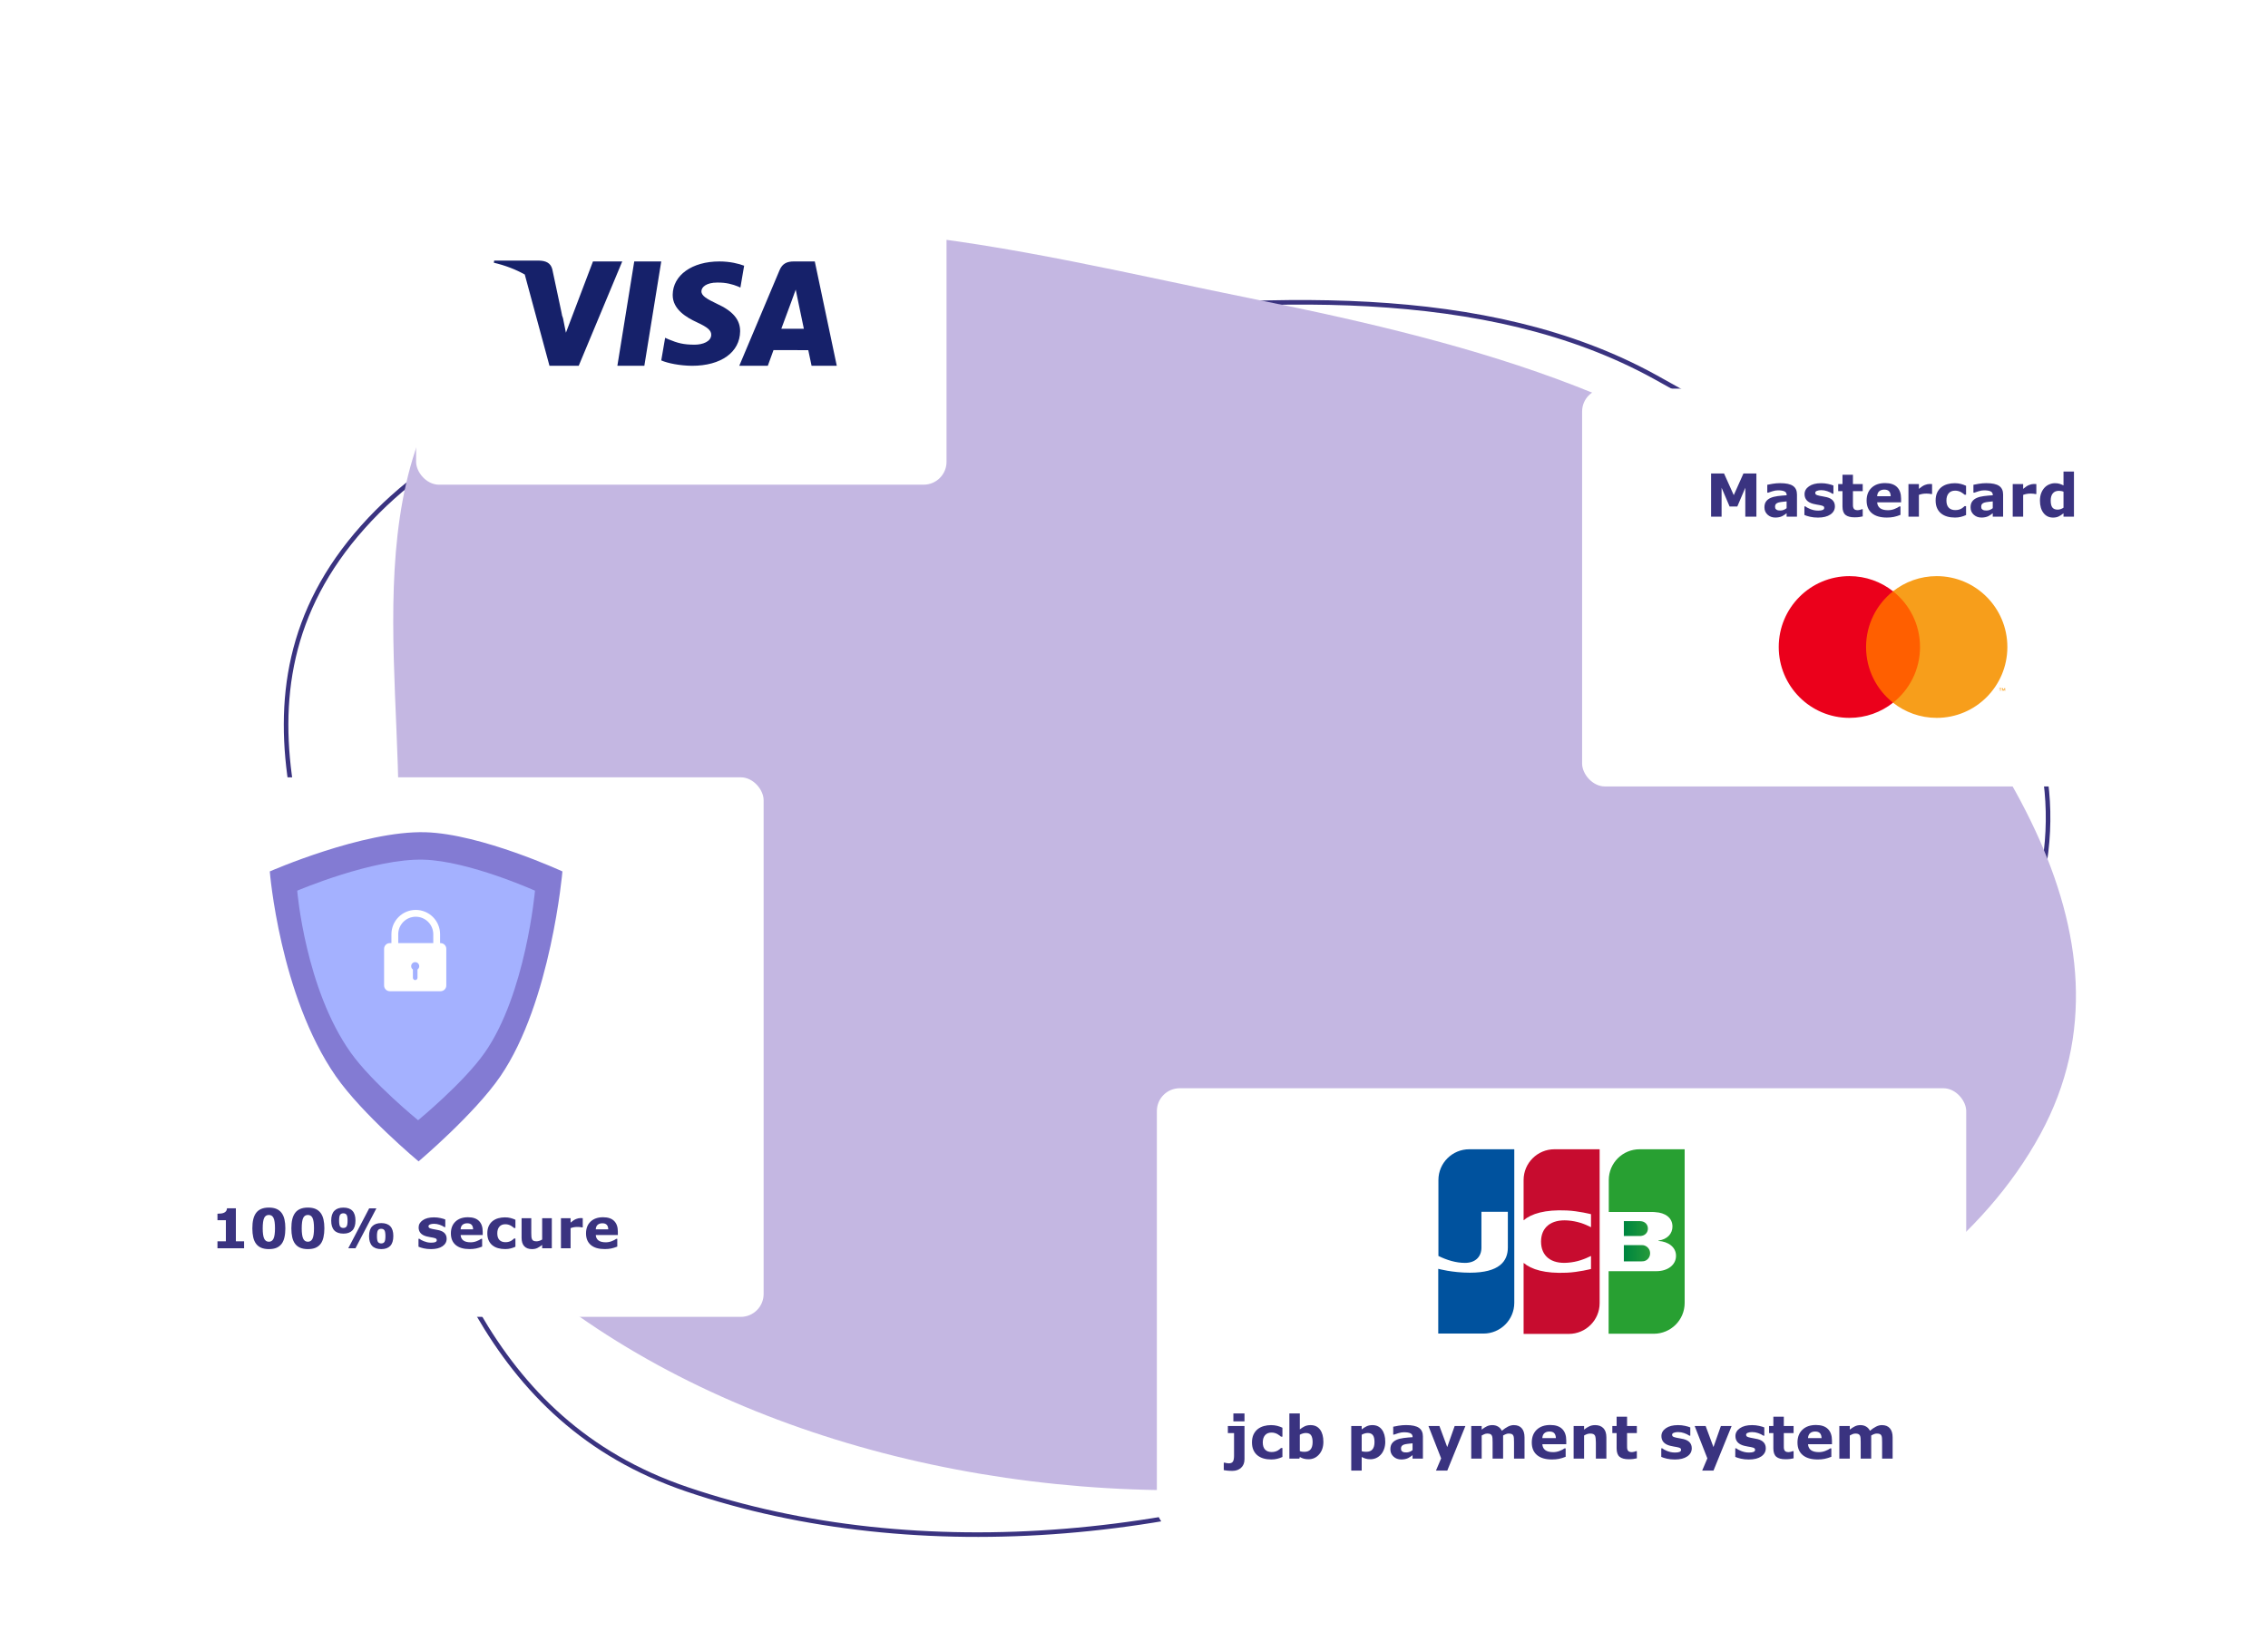 <svg width="496" height="357" viewBox="0 0 496 357" fill="none" xmlns="http://www.w3.org/2000/svg">
<path fill-rule="evenodd" clip-rule="evenodd" d="M82.692 232.07C69.852 193.923 46.432 152.129 79.394 115.234C112.266 78.439 174.352 76.224 227.433 70.057C276.628 64.341 325.173 62.199 361.899 82.41C408.262 107.926 455.877 142.017 446.778 190.771C437.255 241.8 379.176 284.962 318.987 312.352C264.049 337.352 200.694 342.859 150.236 325.715C105.675 310.575 95.331 269.623 82.692 232.07Z" stroke="#3A3380"/>
<path fill-rule="evenodd" clip-rule="evenodd" d="M87.166 174.98C86.728 134.734 77.352 87.754 120.094 62.829C162.72 37.972 222.459 55.021 274.853 65.531C323.411 75.273 370.248 88.212 398.942 118.768C435.166 157.343 469.933 204.46 446.229 248.027C421.419 293.628 352.852 316.764 287.146 324.247C227.172 331.077 165.21 316.768 122.507 284.894C84.794 256.744 87.596 214.599 87.166 174.98Z" fill="#C4B7E2"/>
<g filter="url(#filter0_d_454_9843)">
<rect x="346" y="81" width="135" height="87" rx="5" fill="white"/>
<path fill-rule="evenodd" clip-rule="evenodd" d="M407.24 149.686H420.76V125.314H407.24V149.686Z" fill="#FF5F00"/>
<path fill-rule="evenodd" clip-rule="evenodd" d="M408.098 137.5C408.098 132.556 410.406 128.152 414 125.314C411.372 123.238 408.055 122 404.451 122C395.917 122 389 128.939 389 137.5C389 146.06 395.917 153 404.451 153C408.055 153 411.372 151.762 414 149.686C410.406 146.848 408.098 142.445 408.098 137.5Z" fill="#EB001B"/>
<path fill-rule="evenodd" clip-rule="evenodd" d="M438.517 147.105V146.503H438.361L438.181 146.916L438.001 146.503H437.844V147.105H437.955V146.651L438.123 147.042H438.238L438.407 146.65V147.105H438.517ZM437.526 147.105V146.606H437.727V146.504H437.216V146.606H437.416V147.105H437.526ZM439 137.5C439 146.06 432.083 153 423.549 153C419.945 153 416.629 151.762 414 149.686C417.594 146.848 419.902 142.444 419.902 137.5C419.902 132.555 417.594 128.152 414 125.314C416.629 123.238 419.945 122 423.549 122C432.083 122 439 128.939 439 137.5Z" fill="#F79E1B"/>
<path d="M384.115 109H381.69V102.671L379.938 106.778H378.256L376.504 102.671V109H374.206V99.548H377.037L379.164 104.29L381.284 99.548H384.115V109ZM390.723 107.14V105.655C390.414 105.68 390.079 105.716 389.72 105.763C389.36 105.805 389.087 105.856 388.901 105.915C388.672 105.987 388.497 106.093 388.374 106.232C388.256 106.368 388.196 106.548 388.196 106.772C388.196 106.92 388.209 107.041 388.234 107.134C388.26 107.227 388.323 107.316 388.425 107.4C388.522 107.485 388.639 107.549 388.774 107.591C388.909 107.629 389.121 107.648 389.409 107.648C389.637 107.648 389.868 107.601 390.101 107.508C390.338 107.415 390.545 107.292 390.723 107.14ZM390.723 108.245C390.6 108.338 390.448 108.45 390.266 108.581C390.084 108.712 389.912 108.816 389.751 108.892C389.527 108.994 389.294 109.068 389.053 109.114C388.812 109.165 388.548 109.19 388.26 109.19C387.583 109.19 387.016 108.981 386.559 108.562C386.102 108.143 385.873 107.608 385.873 106.956C385.873 106.436 385.989 106.01 386.222 105.68C386.455 105.35 386.785 105.09 387.212 104.899C387.636 104.709 388.16 104.574 388.787 104.493C389.413 104.413 390.062 104.354 390.735 104.315V104.277C390.735 103.884 390.575 103.613 390.253 103.465C389.931 103.312 389.457 103.236 388.831 103.236C388.454 103.236 388.052 103.304 387.625 103.439C387.198 103.571 386.891 103.672 386.705 103.744H386.495V102.024C386.736 101.96 387.128 101.886 387.669 101.802C388.215 101.713 388.761 101.668 389.307 101.668C390.606 101.668 391.544 101.869 392.119 102.271C392.699 102.669 392.989 103.296 392.989 104.15V109H390.723V108.245ZM401.285 106.74C401.285 107.477 400.955 108.071 400.295 108.524C399.635 108.972 398.731 109.197 397.584 109.197C396.95 109.197 396.374 109.138 395.858 109.019C395.342 108.901 394.927 108.769 394.614 108.625V106.747H394.823C394.938 106.827 395.069 106.916 395.217 107.013C395.369 107.106 395.583 107.208 395.858 107.318C396.095 107.415 396.364 107.5 396.664 107.572C396.965 107.639 397.286 107.673 397.629 107.673C398.077 107.673 398.41 107.625 398.625 107.527C398.841 107.426 398.949 107.278 398.949 107.083C398.949 106.91 398.886 106.785 398.759 106.708C398.632 106.628 398.391 106.552 398.035 106.48C397.866 106.442 397.635 106.402 397.343 106.359C397.056 106.313 396.793 106.258 396.556 106.194C395.909 106.025 395.428 105.763 395.115 105.407C394.802 105.048 394.646 104.601 394.646 104.068C394.646 103.382 394.969 102.813 395.617 102.36C396.268 101.903 397.157 101.675 398.283 101.675C398.816 101.675 399.326 101.73 399.812 101.84C400.303 101.946 400.686 102.06 400.961 102.183V103.985H400.765C400.426 103.753 400.039 103.564 399.603 103.42C399.171 103.272 398.733 103.198 398.289 103.198C397.921 103.198 397.61 103.249 397.356 103.351C397.106 103.452 396.981 103.596 396.981 103.782C396.981 103.951 397.039 104.081 397.153 104.169C397.267 104.258 397.536 104.347 397.959 104.436C398.192 104.483 398.441 104.529 398.708 104.576C398.979 104.618 399.25 104.673 399.521 104.741C400.121 104.897 400.566 105.145 400.854 105.483C401.141 105.818 401.285 106.237 401.285 106.74ZM407.366 108.937C407.121 109 406.861 109.049 406.585 109.083C406.31 109.121 405.974 109.14 405.576 109.14C404.688 109.14 404.025 108.96 403.589 108.6C403.158 108.24 402.942 107.625 402.942 106.753V103.42H402.002V101.872H402.942V99.834H405.227V101.872H407.366V103.42H405.227V105.947C405.227 106.196 405.229 106.414 405.233 106.601C405.238 106.787 405.271 106.954 405.335 107.102C405.394 107.25 405.498 107.369 405.646 107.458C405.798 107.542 406.018 107.584 406.306 107.584C406.425 107.584 406.579 107.559 406.77 107.508C406.964 107.458 407.1 107.411 407.176 107.369H407.366V108.937ZM415.758 105.858H410.527C410.561 106.417 410.773 106.844 411.162 107.14C411.556 107.436 412.133 107.584 412.895 107.584C413.377 107.584 413.845 107.498 414.298 107.324C414.751 107.151 415.108 106.965 415.371 106.766H415.625V108.6C415.108 108.807 414.622 108.958 414.165 109.051C413.708 109.144 413.202 109.19 412.647 109.19C411.217 109.19 410.121 108.869 409.359 108.226C408.598 107.582 408.217 106.666 408.217 105.477C408.217 104.301 408.576 103.37 409.296 102.684C410.02 101.994 411.01 101.649 412.267 101.649C413.426 101.649 414.298 101.944 414.882 102.532C415.466 103.116 415.758 103.958 415.758 105.058V105.858ZM413.485 104.519C413.473 104.04 413.354 103.681 413.13 103.439C412.906 103.198 412.556 103.078 412.083 103.078C411.642 103.078 411.281 103.192 410.997 103.42C410.714 103.649 410.555 104.015 410.521 104.519H413.485ZM422.537 104.049H422.334C422.237 104.015 422.08 103.99 421.864 103.973C421.648 103.956 421.469 103.947 421.325 103.947C420.999 103.947 420.711 103.968 420.461 104.011C420.212 104.053 419.943 104.125 419.655 104.227V109H417.37V101.872H419.655V102.919C420.159 102.487 420.597 102.202 420.969 102.062C421.342 101.918 421.684 101.846 421.998 101.846C422.078 101.846 422.169 101.848 422.271 101.853C422.372 101.857 422.461 101.863 422.537 101.872V104.049ZM427.545 109.19C426.923 109.19 426.354 109.116 425.838 108.968C425.326 108.82 424.879 108.592 424.499 108.283C424.122 107.974 423.83 107.584 423.623 107.115C423.415 106.645 423.312 106.095 423.312 105.464C423.312 104.8 423.422 104.227 423.642 103.744C423.866 103.262 424.177 102.862 424.575 102.544C424.96 102.244 425.404 102.024 425.908 101.884C426.411 101.745 426.934 101.675 427.476 101.675C427.962 101.675 428.411 101.728 428.821 101.833C429.232 101.939 429.615 102.077 429.97 102.246V104.195H429.646C429.558 104.119 429.45 104.03 429.323 103.928C429.2 103.827 429.048 103.727 428.866 103.63C428.692 103.537 428.502 103.461 428.294 103.401C428.087 103.338 427.846 103.306 427.571 103.306C426.961 103.306 426.492 103.501 426.162 103.89C425.836 104.275 425.673 104.8 425.673 105.464C425.673 106.15 425.84 106.67 426.174 107.026C426.513 107.381 426.991 107.559 427.609 107.559C427.897 107.559 428.155 107.527 428.383 107.464C428.616 107.396 428.809 107.318 428.961 107.229C429.105 107.144 429.232 107.056 429.342 106.962C429.452 106.869 429.553 106.778 429.646 106.689H429.97V108.638C429.611 108.807 429.234 108.941 428.84 109.038C428.451 109.14 428.019 109.19 427.545 109.19ZM435.804 107.14V105.655C435.495 105.68 435.16 105.716 434.801 105.763C434.441 105.805 434.168 105.856 433.982 105.915C433.753 105.987 433.578 106.093 433.455 106.232C433.337 106.368 433.277 106.548 433.277 106.772C433.277 106.92 433.29 107.041 433.315 107.134C433.341 107.227 433.404 107.316 433.506 107.4C433.603 107.485 433.72 107.549 433.855 107.591C433.99 107.629 434.202 107.648 434.49 107.648C434.718 107.648 434.949 107.601 435.182 107.508C435.419 107.415 435.626 107.292 435.804 107.14ZM435.804 108.245C435.681 108.338 435.529 108.45 435.347 108.581C435.165 108.712 434.993 108.816 434.833 108.892C434.608 108.994 434.375 109.068 434.134 109.114C433.893 109.165 433.629 109.19 433.341 109.19C432.664 109.19 432.097 108.981 431.64 108.562C431.183 108.143 430.954 107.608 430.954 106.956C430.954 106.436 431.07 106.01 431.303 105.68C431.536 105.35 431.866 105.09 432.293 104.899C432.717 104.709 433.241 104.574 433.868 104.493C434.494 104.413 435.144 104.354 435.816 104.315V104.277C435.816 103.884 435.656 103.613 435.334 103.465C435.012 103.312 434.538 103.236 433.912 103.236C433.535 103.236 433.133 103.304 432.706 103.439C432.279 103.571 431.972 103.672 431.786 103.744H431.576V102.024C431.817 101.96 432.209 101.886 432.75 101.802C433.296 101.713 433.842 101.668 434.388 101.668C435.687 101.668 436.625 101.869 437.2 102.271C437.78 102.669 438.07 103.296 438.07 104.15V109H435.804V108.245ZM445.338 104.049H445.135C445.037 104.015 444.881 103.99 444.665 103.973C444.449 103.956 444.269 103.947 444.125 103.947C443.8 103.947 443.512 103.968 443.262 104.011C443.013 104.053 442.744 104.125 442.456 104.227V109H440.171V101.872H442.456V102.919C442.96 102.487 443.398 102.202 443.77 102.062C444.142 101.918 444.485 101.846 444.798 101.846C444.879 101.846 444.97 101.848 445.071 101.853C445.173 101.857 445.262 101.863 445.338 101.872V104.049ZM453.564 109H451.279V108.257C450.886 108.579 450.518 108.816 450.175 108.968C449.832 109.121 449.436 109.197 448.988 109.197C448.12 109.197 447.426 108.862 446.906 108.194C446.385 107.525 446.125 106.624 446.125 105.49C446.125 104.885 446.212 104.349 446.385 103.884C446.563 103.414 446.804 103.012 447.109 102.678C447.397 102.36 447.746 102.115 448.156 101.941C448.567 101.764 448.977 101.675 449.388 101.675C449.815 101.675 450.164 101.721 450.435 101.814C450.71 101.903 450.992 102.018 451.279 102.157V99.123H453.564V109ZM451.279 107.032V103.535C451.118 103.467 450.949 103.418 450.771 103.389C450.594 103.359 450.431 103.344 450.283 103.344C449.682 103.344 449.231 103.533 448.931 103.909C448.63 104.282 448.48 104.8 448.48 105.464C448.48 106.163 448.601 106.67 448.842 106.988C449.083 107.301 449.47 107.458 450.003 107.458C450.211 107.458 450.431 107.419 450.664 107.343C450.896 107.263 451.102 107.159 451.279 107.032Z" fill="#3A3380"/>
</g>
<g filter="url(#filter1_d_454_9843)">
<rect x="15" y="166" width="152" height="118" rx="5" fill="white"/>
<path d="M109.446 231.362C103.759 239.68 91.538 250 91.538 250C91.538 250 79.211 239.683 73.434 231.362C61.166 213.692 59 186.582 59 186.582C59 186.582 79.468 177.609 93.055 178.013C105.223 178.375 123 186.582 123 186.582C123 186.582 120.535 215.144 109.446 231.362Z" fill="#837BD3"/>
<path d="M105.988 226.245C101.367 232.83 91.437 241 91.437 241C91.437 241 81.422 232.832 76.728 226.245C66.76 212.256 65 190.794 65 190.794C65 190.794 81.63 183.69 92.67 184.011C102.556 184.297 117 190.794 117 190.794C117 190.794 114.997 213.406 105.988 226.245Z" fill="#A4B1FF"/>
<path d="M96.351 202.26H96.244V200.32C96.244 197.387 93.858 195 90.924 195C87.99 195 85.604 197.386 85.604 200.32V202.26H85.252C84.56 202.26 84 202.821 84 203.512V211.528C84 212.22 84.561 212.78 85.252 212.78H96.351C97.043 212.78 97.603 212.22 97.603 211.528V203.512C97.603 202.82 97.043 202.26 96.351 202.26ZM91.304 208.028V209.841C91.304 210.119 91.079 210.344 90.801 210.344C90.523 210.344 90.299 210.119 90.299 209.841V208.028C90.07 207.869 89.92 207.604 89.92 207.305C89.92 206.818 90.315 206.424 90.801 206.424C91.288 206.424 91.682 206.818 91.682 207.305C91.682 207.604 91.533 207.868 91.304 208.028ZM94.754 200.32V202.26H87.094V200.32H87.094C87.094 198.209 88.812 196.49 90.924 196.49C93.036 196.49 94.754 198.209 94.754 200.32H94.754Z" fill="white"/>
<path d="M53.383 269H47.559V267.477H49.398V262.865H47.559V261.441C47.84 261.441 48.109 261.426 48.367 261.395C48.625 261.359 48.84 261.301 49.012 261.219C49.215 261.121 49.367 260.994 49.469 260.838C49.57 260.682 49.629 260.486 49.645 260.252H51.584V267.477H53.383V269ZM62.406 264.635C62.406 265.369 62.34 266.027 62.207 266.609C62.074 267.188 61.867 267.662 61.586 268.033C61.297 268.412 60.926 268.699 60.473 268.895C60.02 269.086 59.461 269.182 58.797 269.182C58.145 269.182 57.588 269.084 57.127 268.889C56.666 268.693 56.293 268.404 56.008 268.021C55.719 267.639 55.51 267.164 55.381 266.598C55.252 266.027 55.188 265.375 55.188 264.641C55.188 263.883 55.254 263.225 55.387 262.666C55.52 262.107 55.73 261.635 56.02 261.248C56.309 260.865 56.684 260.578 57.145 260.387C57.605 260.195 58.156 260.1 58.797 260.1C59.465 260.1 60.025 260.199 60.478 260.398C60.932 260.594 61.303 260.887 61.592 261.277C61.877 261.66 62.084 262.133 62.213 262.695C62.342 263.254 62.406 263.9 62.406 264.635ZM60.139 264.635C60.139 263.58 60.035 262.83 59.828 262.385C59.621 261.936 59.277 261.711 58.797 261.711C58.316 261.711 57.973 261.936 57.766 262.385C57.559 262.83 57.455 263.584 57.455 264.646C57.455 265.682 57.56 266.428 57.772 266.885C57.982 267.342 58.324 267.57 58.797 267.57C59.27 267.57 59.611 267.342 59.822 266.885C60.033 266.428 60.139 265.678 60.139 264.635ZM70.938 264.635C70.938 265.369 70.871 266.027 70.738 266.609C70.606 267.188 70.398 267.662 70.117 268.033C69.828 268.412 69.457 268.699 69.004 268.895C68.551 269.086 67.992 269.182 67.328 269.182C66.676 269.182 66.119 269.084 65.658 268.889C65.197 268.693 64.824 268.404 64.539 268.021C64.25 267.639 64.041 267.164 63.912 266.598C63.783 266.027 63.719 265.375 63.719 264.641C63.719 263.883 63.785 263.225 63.918 262.666C64.051 262.107 64.262 261.635 64.551 261.248C64.84 260.865 65.215 260.578 65.676 260.387C66.137 260.195 66.688 260.1 67.328 260.1C67.996 260.1 68.557 260.199 69.01 260.398C69.463 260.594 69.834 260.887 70.123 261.277C70.408 261.66 70.615 262.133 70.744 262.695C70.873 263.254 70.938 263.9 70.938 264.635ZM68.67 264.635C68.67 263.58 68.566 262.83 68.359 262.385C68.152 261.936 67.809 261.711 67.328 261.711C66.848 261.711 66.504 261.936 66.297 262.385C66.09 262.83 65.986 263.584 65.986 264.646C65.986 265.682 66.092 266.428 66.303 266.885C66.514 267.342 66.856 267.57 67.328 267.57C67.801 267.57 68.143 267.342 68.353 266.885C68.564 266.428 68.67 265.678 68.67 264.635ZM77.74 262.93C77.74 263.902 77.516 264.623 77.066 265.092C76.617 265.561 75.963 265.795 75.103 265.795C74.217 265.795 73.549 265.559 73.1 265.086C72.654 264.609 72.432 263.898 72.432 262.953C72.432 261.988 72.66 261.273 73.117 260.809C73.574 260.34 74.236 260.105 75.103 260.105C75.978 260.105 76.637 260.34 77.078 260.809C77.519 261.273 77.74 261.98 77.74 262.93ZM82.311 260.275L77.74 269H76.164L80.734 260.275H82.311ZM86.019 266.316C86.019 267.289 85.795 268.01 85.346 268.479C84.897 268.947 84.242 269.182 83.383 269.182C82.496 269.182 81.828 268.945 81.379 268.473C80.934 267.996 80.711 267.285 80.711 266.34C80.711 265.375 80.939 264.66 81.397 264.195C81.853 263.727 82.516 263.492 83.383 263.492C84.258 263.492 84.916 263.727 85.357 264.195C85.799 264.66 86.019 265.367 86.019 266.316ZM76.012 262.947C76.012 262.322 75.939 261.9 75.795 261.682C75.65 261.463 75.414 261.354 75.086 261.354C74.758 261.354 74.522 261.463 74.377 261.682C74.232 261.9 74.16 262.324 74.16 262.953C74.16 263.582 74.232 264.006 74.377 264.225C74.522 264.443 74.758 264.553 75.086 264.553C75.414 264.553 75.65 264.443 75.795 264.225C75.939 264.006 76.012 263.58 76.012 262.947ZM84.291 266.334C84.291 265.709 84.219 265.287 84.074 265.068C83.93 264.85 83.693 264.74 83.365 264.74C83.037 264.74 82.801 264.85 82.656 265.068C82.512 265.287 82.439 265.711 82.439 266.34C82.439 266.969 82.512 267.393 82.656 267.611C82.801 267.83 83.037 267.939 83.365 267.939C83.693 267.939 83.93 267.83 84.074 267.611C84.219 267.393 84.291 266.967 84.291 266.334ZM97.68 266.914C97.68 267.594 97.375 268.143 96.766 268.561C96.156 268.975 95.322 269.182 94.264 269.182C93.678 269.182 93.147 269.127 92.67 269.018C92.193 268.908 91.811 268.787 91.522 268.654V266.92H91.715C91.82 266.994 91.941 267.076 92.078 267.166C92.219 267.252 92.416 267.346 92.67 267.447C92.889 267.537 93.137 267.615 93.414 267.682C93.691 267.744 93.988 267.775 94.305 267.775C94.719 267.775 95.025 267.73 95.225 267.641C95.424 267.547 95.523 267.41 95.523 267.23C95.523 267.07 95.465 266.955 95.348 266.885C95.231 266.811 95.008 266.74 94.68 266.674C94.523 266.639 94.311 266.602 94.041 266.562C93.775 266.52 93.533 266.469 93.314 266.41C92.717 266.254 92.273 266.012 91.984 265.684C91.695 265.352 91.551 264.939 91.551 264.447C91.551 263.814 91.85 263.289 92.447 262.871C93.049 262.449 93.869 262.238 94.908 262.238C95.4 262.238 95.871 262.289 96.32 262.391C96.773 262.488 97.127 262.594 97.381 262.707V264.371H97.199C96.887 264.156 96.529 263.982 96.127 263.85C95.728 263.713 95.324 263.645 94.914 263.645C94.574 263.645 94.287 263.691 94.053 263.785C93.822 263.879 93.707 264.012 93.707 264.184C93.707 264.34 93.76 264.459 93.865 264.541C93.971 264.623 94.219 264.705 94.609 264.787C94.824 264.83 95.055 264.873 95.301 264.916C95.551 264.955 95.801 265.006 96.051 265.068C96.606 265.213 97.016 265.441 97.281 265.754C97.547 266.062 97.68 266.449 97.68 266.914ZM105.566 266.1H100.738C100.77 266.615 100.965 267.01 101.324 267.283C101.688 267.557 102.221 267.693 102.924 267.693C103.369 267.693 103.801 267.613 104.219 267.453C104.637 267.293 104.967 267.121 105.209 266.938H105.443V268.631C104.967 268.822 104.518 268.961 104.096 269.047C103.674 269.133 103.207 269.176 102.695 269.176C101.375 269.176 100.363 268.879 99.66 268.285C98.957 267.691 98.606 266.846 98.606 265.748C98.606 264.662 98.938 263.803 99.602 263.17C100.27 262.533 101.184 262.215 102.344 262.215C103.414 262.215 104.219 262.486 104.758 263.029C105.297 263.568 105.566 264.346 105.566 265.361V266.1ZM103.469 264.863C103.457 264.422 103.348 264.09 103.141 263.867C102.934 263.645 102.611 263.533 102.174 263.533C101.768 263.533 101.434 263.639 101.172 263.85C100.91 264.061 100.764 264.398 100.732 264.863H103.469ZM110.482 269.176C109.908 269.176 109.383 269.107 108.906 268.971C108.434 268.834 108.021 268.623 107.67 268.338C107.322 268.053 107.053 267.693 106.861 267.26C106.67 266.826 106.574 266.318 106.574 265.736C106.574 265.123 106.676 264.594 106.879 264.148C107.086 263.703 107.373 263.334 107.74 263.041C108.096 262.764 108.506 262.561 108.971 262.432C109.436 262.303 109.918 262.238 110.418 262.238C110.867 262.238 111.281 262.287 111.66 262.385C112.039 262.482 112.393 262.609 112.721 262.766V264.564H112.422C112.34 264.494 112.24 264.412 112.123 264.318C112.01 264.225 111.869 264.133 111.701 264.043C111.541 263.957 111.365 263.887 111.174 263.832C110.982 263.773 110.76 263.744 110.506 263.744C109.943 263.744 109.51 263.924 109.205 264.283C108.904 264.639 108.754 265.123 108.754 265.736C108.754 266.369 108.908 266.85 109.217 267.178C109.529 267.506 109.971 267.67 110.541 267.67C110.807 267.67 111.045 267.641 111.256 267.582C111.471 267.52 111.648 267.447 111.789 267.365C111.922 267.287 112.039 267.205 112.141 267.119C112.242 267.033 112.336 266.949 112.422 266.867H112.721V268.666C112.389 268.822 112.041 268.945 111.678 269.035C111.318 269.129 110.92 269.176 110.482 269.176ZM120.678 269H118.568V268.273C118.178 268.57 117.82 268.797 117.496 268.953C117.172 269.105 116.785 269.182 116.336 269.182C115.609 269.182 115.049 268.973 114.654 268.555C114.264 268.137 114.068 267.52 114.068 266.703V262.42H116.189V265.684C116.189 266.016 116.199 266.293 116.219 266.516C116.242 266.734 116.293 266.916 116.371 267.061C116.445 267.205 116.557 267.311 116.705 267.377C116.857 267.443 117.068 267.477 117.338 267.477C117.518 267.477 117.717 267.443 117.936 267.377C118.154 267.311 118.365 267.213 118.568 267.084V262.42H120.678V269ZM127.445 264.43H127.258C127.168 264.398 127.023 264.375 126.824 264.359C126.625 264.344 126.459 264.336 126.326 264.336C126.025 264.336 125.76 264.355 125.529 264.395C125.299 264.434 125.051 264.5 124.785 264.594V269H122.676V262.42H124.785V263.387C125.25 262.988 125.654 262.725 125.998 262.596C126.342 262.463 126.658 262.396 126.947 262.396C127.021 262.396 127.105 262.398 127.199 262.402C127.293 262.406 127.375 262.412 127.445 262.42V264.43ZM135.121 266.1H130.293C130.324 266.615 130.52 267.01 130.879 267.283C131.242 267.557 131.775 267.693 132.479 267.693C132.924 267.693 133.355 267.613 133.773 267.453C134.191 267.293 134.521 267.121 134.764 266.938H134.998V268.631C134.521 268.822 134.072 268.961 133.65 269.047C133.229 269.133 132.762 269.176 132.25 269.176C130.93 269.176 129.918 268.879 129.215 268.285C128.512 267.691 128.16 266.846 128.16 265.748C128.16 264.662 128.492 263.803 129.156 263.17C129.824 262.533 130.738 262.215 131.898 262.215C132.969 262.215 133.773 262.486 134.312 263.029C134.852 263.568 135.121 264.346 135.121 265.361V266.1ZM133.023 264.863C133.012 264.422 132.902 264.09 132.695 263.867C132.488 263.645 132.166 263.533 131.729 263.533C131.322 263.533 130.988 263.639 130.727 263.85C130.465 264.061 130.318 264.398 130.287 264.863H133.023Z" fill="#3A3380"/>
</g>
<g filter="url(#filter2_d_454_9843)">
<rect x="253" y="234" width="177" height="97" rx="5" fill="white"/>
<path d="M355.13 271.864H359.019C359.13 271.864 359.389 271.827 359.5 271.827C360.241 271.679 360.871 271.013 360.871 270.089C360.871 269.201 360.241 268.535 359.5 268.351C359.389 268.314 359.167 268.314 359.019 268.314H355.13V271.864Z" fill="url(#paint0_linear_454_9843)"/>
<path d="M358.574 247.346C354.87 247.346 351.833 250.342 351.833 254.076V261.066H361.352C361.574 261.066 361.834 261.066 362.019 261.103C364.167 261.214 365.76 262.323 365.76 264.246C365.76 265.762 364.685 267.056 362.685 267.315V267.389C364.871 267.537 366.537 268.757 366.537 270.643C366.537 272.677 364.685 274.008 362.241 274.008H351.796V287.691H361.685C365.389 287.691 368.426 284.695 368.426 280.96V247.346H358.574Z" fill="#28A032"/>
<path d="M360.389 264.69C360.389 263.802 359.76 263.21 359.019 263.099C358.945 263.099 358.76 263.062 358.648 263.062H355.13V266.317H358.648C358.76 266.317 358.982 266.317 359.019 266.28C359.76 266.169 360.389 265.577 360.389 264.69Z" fill="url(#paint1_linear_454_9843)"/>
<path d="M321.314 247.346C317.611 247.346 314.574 250.342 314.574 254.076V270.68C316.463 271.605 318.426 272.196 320.389 272.196C322.722 272.196 323.981 270.791 323.981 268.868V261.029H329.759V268.831C329.759 271.864 327.87 274.341 321.463 274.341C317.574 274.341 314.537 273.491 314.537 273.491V287.654H324.426C328.129 287.654 331.166 284.658 331.166 280.923V247.346H321.314Z" fill="#00529E"/>
<path d="M339.944 247.346C336.241 247.346 333.204 250.342 333.204 254.076V262.878C334.907 261.435 337.87 260.511 342.648 260.733C345.204 260.844 347.945 261.546 347.945 261.546V264.394C346.574 263.691 344.944 263.062 342.833 262.915C339.204 262.656 337.018 264.431 337.018 267.537C337.018 270.68 339.204 272.455 342.833 272.159C344.944 272.011 346.574 271.346 347.945 270.68V273.528C347.945 273.528 345.241 274.23 342.648 274.341C337.87 274.563 334.907 273.639 333.204 272.196V287.728H343.093C346.796 287.728 349.833 284.732 349.833 280.997V247.346H339.944Z" fill="#C70C2F"/>
<path d="M272.164 315.127C272.164 315.931 271.917 316.557 271.421 317.006C270.926 317.459 270.289 317.685 269.511 317.685C269.096 317.685 268.717 317.666 268.375 317.628C268.036 317.594 267.788 317.558 267.632 317.52V315.882H267.81C267.937 315.925 268.095 315.961 268.286 315.99C268.476 316.02 268.626 316.035 268.736 316.035C269.176 316.035 269.477 315.903 269.638 315.641C269.799 315.379 269.879 314.947 269.879 314.346V309.42H268.527V307.872H272.164V315.127ZM272.164 306.856H269.733V305.123H272.164V306.856ZM278.036 315.19C277.414 315.19 276.844 315.116 276.328 314.968C275.816 314.82 275.37 314.592 274.989 314.283C274.612 313.974 274.32 313.584 274.113 313.115C273.905 312.645 273.802 312.095 273.802 311.464C273.802 310.8 273.912 310.227 274.132 309.744C274.356 309.262 274.667 308.862 275.065 308.544C275.45 308.244 275.894 308.024 276.398 307.884C276.902 307.745 277.424 307.675 277.966 307.675C278.452 307.675 278.901 307.728 279.312 307.833C279.722 307.939 280.105 308.077 280.46 308.246V310.195H280.137C280.048 310.119 279.94 310.03 279.813 309.928C279.69 309.827 279.538 309.727 279.356 309.63C279.182 309.537 278.992 309.461 278.785 309.401C278.577 309.338 278.336 309.306 278.061 309.306C277.452 309.306 276.982 309.501 276.652 309.89C276.326 310.275 276.163 310.8 276.163 311.464C276.163 312.15 276.33 312.67 276.665 313.026C277.003 313.381 277.481 313.559 278.099 313.559C278.387 313.559 278.645 313.527 278.874 313.464C279.106 313.396 279.299 313.318 279.451 313.229C279.595 313.144 279.722 313.056 279.832 312.962C279.942 312.869 280.044 312.778 280.137 312.689H280.46V314.638C280.101 314.807 279.724 314.941 279.331 315.038C278.941 315.14 278.51 315.19 278.036 315.19ZM289.417 311.337C289.417 312.459 289.106 313.373 288.484 314.08C287.866 314.786 287.094 315.14 286.167 315.14C285.769 315.14 285.42 315.097 285.12 315.013C284.819 314.928 284.534 314.805 284.263 314.645L284.167 315H281.978V305.123H284.263V308.614C284.614 308.335 284.972 308.109 285.335 307.935C285.704 307.762 286.127 307.675 286.605 307.675C287.506 307.675 288.2 308.001 288.687 308.652C289.174 309.3 289.417 310.195 289.417 311.337ZM287.062 311.382C287.062 310.747 286.954 310.258 286.738 309.916C286.522 309.573 286.137 309.401 285.583 309.401C285.367 309.401 285.145 309.435 284.917 309.503C284.688 309.566 284.47 309.66 284.263 309.782V313.362C284.428 313.422 284.584 313.462 284.732 313.483C284.881 313.504 285.058 313.515 285.266 313.515C285.871 313.515 286.321 313.337 286.618 312.981C286.914 312.626 287.062 312.093 287.062 311.382ZM302.95 311.337C302.95 311.926 302.859 312.461 302.677 312.943C302.5 313.426 302.265 313.824 301.973 314.137C301.668 314.467 301.323 314.716 300.938 314.886C300.553 315.055 300.14 315.14 299.7 315.14C299.294 315.14 298.949 315.095 298.666 315.006C298.382 314.922 298.092 314.801 297.796 314.645V317.615H295.511V307.872H297.796V308.614C298.147 308.335 298.505 308.109 298.869 307.935C299.237 307.762 299.66 307.675 300.138 307.675C301.027 307.675 301.717 308.001 302.208 308.652C302.703 309.304 302.95 310.199 302.95 311.337ZM300.595 311.382C300.595 310.688 300.477 310.184 300.24 309.871C300.003 309.558 299.628 309.401 299.116 309.401C298.9 309.401 298.678 309.435 298.45 309.503C298.221 309.566 298.003 309.66 297.796 309.782V313.369C297.948 313.428 298.111 313.466 298.285 313.483C298.458 313.5 298.63 313.508 298.799 313.508C299.404 313.508 299.855 313.333 300.151 312.981C300.447 312.626 300.595 312.093 300.595 311.382ZM308.917 313.14V311.655C308.608 311.68 308.274 311.716 307.914 311.763C307.554 311.805 307.281 311.856 307.095 311.915C306.867 311.987 306.691 312.093 306.568 312.232C306.45 312.368 306.391 312.548 306.391 312.772C306.391 312.92 306.403 313.041 306.429 313.134C306.454 313.227 306.518 313.316 306.619 313.4C306.716 313.485 306.833 313.549 306.968 313.591C307.104 313.629 307.315 313.648 307.603 313.648C307.832 313.648 308.062 313.601 308.295 313.508C308.532 313.415 308.739 313.292 308.917 313.14ZM308.917 314.245C308.794 314.338 308.642 314.45 308.46 314.581C308.278 314.712 308.107 314.816 307.946 314.892C307.722 314.994 307.489 315.068 307.248 315.114C307.006 315.165 306.742 315.19 306.454 315.19C305.777 315.19 305.21 314.981 304.753 314.562C304.296 314.143 304.067 313.608 304.067 312.956C304.067 312.436 304.184 312.01 304.417 311.68C304.649 311.35 304.979 311.09 305.407 310.899C305.83 310.709 306.355 310.574 306.981 310.493C307.607 310.413 308.257 310.354 308.93 310.315V310.277C308.93 309.884 308.769 309.613 308.447 309.465C308.126 309.312 307.652 309.236 307.025 309.236C306.649 309.236 306.247 309.304 305.819 309.439C305.392 309.571 305.085 309.672 304.899 309.744H304.689V308.024C304.931 307.96 305.322 307.886 305.864 307.802C306.41 307.713 306.956 307.668 307.501 307.668C308.801 307.668 309.738 307.869 310.313 308.271C310.893 308.669 311.183 309.296 311.183 310.15V315H308.917V314.245ZM316.502 312.48L318.127 307.872H320.476L316.515 317.615H314.04L315.169 314.949L312.396 307.872H314.795L316.502 312.48ZM328.722 309.947V315H326.424V311.439C326.424 311.092 326.415 310.798 326.398 310.557C326.382 310.311 326.335 310.112 326.259 309.96C326.183 309.808 326.066 309.698 325.91 309.63C325.757 309.558 325.542 309.522 325.262 309.522C325.038 309.522 324.82 309.569 324.608 309.662C324.397 309.75 324.206 309.846 324.037 309.947V315H321.752V307.872H324.037V308.659C324.431 308.35 324.807 308.109 325.167 307.935C325.527 307.762 325.924 307.675 326.36 307.675C326.83 307.675 327.245 307.781 327.604 307.992C327.964 308.2 328.246 308.506 328.449 308.913C328.906 308.528 329.35 308.225 329.782 308.005C330.213 307.785 330.637 307.675 331.051 307.675C331.821 307.675 332.405 307.905 332.803 308.367C333.205 308.828 333.406 309.492 333.406 310.36V315H331.108V311.439C331.108 311.088 331.1 310.792 331.083 310.55C331.07 310.309 331.026 310.112 330.95 309.96C330.878 309.808 330.764 309.698 330.607 309.63C330.45 309.558 330.23 309.522 329.947 309.522C329.756 309.522 329.57 309.556 329.388 309.624C329.206 309.687 328.984 309.795 328.722 309.947ZM342.534 311.858H337.304C337.338 312.417 337.549 312.844 337.938 313.14C338.332 313.436 338.91 313.584 339.671 313.584C340.154 313.584 340.621 313.498 341.074 313.324C341.527 313.151 341.885 312.965 342.147 312.766H342.401V314.6C341.885 314.807 341.398 314.958 340.941 315.051C340.484 315.144 339.978 315.19 339.424 315.19C337.993 315.19 336.897 314.869 336.136 314.226C335.374 313.582 334.993 312.666 334.993 311.477C334.993 310.301 335.353 309.37 336.072 308.684C336.796 307.994 337.786 307.649 339.043 307.649C340.202 307.649 341.074 307.944 341.658 308.532C342.242 309.116 342.534 309.958 342.534 311.058V311.858ZM340.262 310.519C340.249 310.04 340.131 309.681 339.906 309.439C339.682 309.198 339.333 309.078 338.859 309.078C338.419 309.078 338.057 309.192 337.773 309.42C337.49 309.649 337.331 310.015 337.297 310.519H340.262ZM351.307 315H349.009V311.464C349.009 311.177 348.994 310.891 348.964 310.607C348.935 310.32 348.884 310.108 348.812 309.973C348.727 309.816 348.603 309.702 348.438 309.63C348.277 309.558 348.05 309.522 347.758 309.522C347.551 309.522 347.339 309.556 347.124 309.624C346.912 309.691 346.681 309.799 346.432 309.947V315H344.146V307.872H346.432V308.659C346.838 308.341 347.227 308.098 347.6 307.929C347.976 307.759 348.393 307.675 348.85 307.675C349.62 307.675 350.221 307.899 350.653 308.348C351.089 308.796 351.307 309.467 351.307 310.36V315ZM357.972 314.937C357.726 315 357.466 315.049 357.191 315.083C356.916 315.121 356.579 315.14 356.182 315.14C355.293 315.14 354.631 314.96 354.195 314.6C353.763 314.24 353.547 313.625 353.547 312.753V309.42H352.608V307.872H353.547V305.834H355.833V307.872H357.972V309.42H355.833V311.947C355.833 312.196 355.835 312.414 355.839 312.601C355.843 312.787 355.877 312.954 355.94 313.102C356 313.25 356.103 313.369 356.251 313.458C356.404 313.542 356.624 313.584 356.912 313.584C357.03 313.584 357.185 313.559 357.375 313.508C357.57 313.458 357.705 313.411 357.781 313.369H357.972V314.937ZM369.981 312.74C369.981 313.477 369.651 314.071 368.991 314.524C368.331 314.972 367.428 315.197 366.281 315.197C365.646 315.197 365.07 315.138 364.554 315.019C364.038 314.901 363.623 314.769 363.31 314.625V312.747H363.52C363.634 312.827 363.765 312.916 363.913 313.013C364.065 313.106 364.279 313.208 364.554 313.318C364.791 313.415 365.06 313.5 365.36 313.572C365.661 313.639 365.982 313.673 366.325 313.673C366.774 313.673 367.106 313.625 367.322 313.527C367.538 313.426 367.646 313.278 367.646 313.083C367.646 312.91 367.582 312.785 367.455 312.708C367.328 312.628 367.087 312.552 366.731 312.48C366.562 312.442 366.332 312.402 366.04 312.359C365.752 312.313 365.489 312.258 365.252 312.194C364.605 312.025 364.125 311.763 363.812 311.407C363.498 311.048 363.342 310.601 363.342 310.068C363.342 309.382 363.666 308.813 364.313 308.36C364.965 307.903 365.853 307.675 366.979 307.675C367.512 307.675 368.022 307.73 368.509 307.84C369 307.946 369.383 308.06 369.658 308.183V309.985H369.461C369.122 309.753 368.735 309.564 368.299 309.42C367.868 309.272 367.43 309.198 366.985 309.198C366.617 309.198 366.306 309.249 366.052 309.351C365.803 309.452 365.678 309.596 365.678 309.782C365.678 309.951 365.735 310.081 365.849 310.169C365.963 310.258 366.232 310.347 366.655 310.436C366.888 310.483 367.138 310.529 367.404 310.576C367.675 310.618 367.946 310.673 368.217 310.741C368.818 310.897 369.262 311.145 369.55 311.483C369.838 311.818 369.981 312.237 369.981 312.74ZM374.723 312.48L376.348 307.872H378.697L374.736 317.615H372.26L373.39 314.949L370.616 307.872H373.016L374.723 312.48ZM386.168 312.74C386.168 313.477 385.838 314.071 385.178 314.524C384.518 314.972 383.614 315.197 382.467 315.197C381.833 315.197 381.257 315.138 380.741 315.019C380.224 314.901 379.81 314.769 379.497 314.625V312.747H379.706C379.82 312.827 379.951 312.916 380.1 313.013C380.252 313.106 380.466 313.208 380.741 313.318C380.978 313.415 381.246 313.5 381.547 313.572C381.847 313.639 382.169 313.673 382.512 313.673C382.96 313.673 383.292 313.625 383.508 313.527C383.724 313.426 383.832 313.278 383.832 313.083C383.832 312.91 383.769 312.785 383.642 312.708C383.515 312.628 383.273 312.552 382.918 312.48C382.749 312.442 382.518 312.402 382.226 312.359C381.938 312.313 381.676 312.258 381.439 312.194C380.792 312.025 380.311 311.763 379.998 311.407C379.685 311.048 379.528 310.601 379.528 310.068C379.528 309.382 379.852 308.813 380.5 308.36C381.151 307.903 382.04 307.675 383.166 307.675C383.699 307.675 384.209 307.73 384.695 307.84C385.186 307.946 385.569 308.06 385.844 308.183V309.985H385.647C385.309 309.753 384.922 309.564 384.486 309.42C384.054 309.272 383.616 309.198 383.172 309.198C382.804 309.198 382.493 309.249 382.239 309.351C381.989 309.452 381.864 309.596 381.864 309.782C381.864 309.951 381.921 310.081 382.036 310.169C382.15 310.258 382.419 310.347 382.842 310.436C383.075 310.483 383.324 310.529 383.591 310.576C383.862 310.618 384.132 310.673 384.403 310.741C385.004 310.897 385.449 311.145 385.736 311.483C386.024 311.818 386.168 312.237 386.168 312.74ZM392.249 314.937C392.004 315 391.743 315.049 391.468 315.083C391.193 315.121 390.857 315.14 390.459 315.14C389.57 315.14 388.908 314.96 388.472 314.6C388.041 314.24 387.825 313.625 387.825 312.753V309.42H386.885V307.872H387.825V305.834H390.11V307.872H392.249V309.42H390.11V311.947C390.11 312.196 390.112 312.414 390.116 312.601C390.12 312.787 390.154 312.954 390.218 313.102C390.277 313.25 390.381 313.369 390.529 313.458C390.681 313.542 390.901 313.584 391.189 313.584C391.307 313.584 391.462 313.559 391.652 313.508C391.847 313.458 391.982 313.411 392.059 313.369H392.249V314.937ZM400.641 311.858H395.41C395.444 312.417 395.656 312.844 396.045 313.14C396.438 313.436 397.016 313.584 397.778 313.584C398.26 313.584 398.728 313.498 399.181 313.324C399.633 313.151 399.991 312.965 400.253 312.766H400.507V314.6C399.991 314.807 399.504 314.958 399.047 315.051C398.59 315.144 398.085 315.19 397.53 315.19C396.1 315.19 395.004 314.869 394.242 314.226C393.48 313.582 393.1 312.666 393.1 311.477C393.1 310.301 393.459 309.37 394.179 308.684C394.902 307.994 395.893 307.649 397.149 307.649C398.309 307.649 399.181 307.944 399.765 308.532C400.349 309.116 400.641 309.958 400.641 311.058V311.858ZM398.368 310.519C398.355 310.04 398.237 309.681 398.013 309.439C397.788 309.198 397.439 309.078 396.965 309.078C396.525 309.078 396.163 309.192 395.88 309.42C395.596 309.649 395.438 310.015 395.404 310.519H398.368ZM409.223 309.947V315H406.925V311.439C406.925 311.092 406.916 310.798 406.899 310.557C406.882 310.311 406.836 310.112 406.76 309.96C406.684 309.808 406.567 309.698 406.411 309.63C406.258 309.558 406.042 309.522 405.763 309.522C405.539 309.522 405.321 309.569 405.109 309.662C404.898 309.75 404.707 309.846 404.538 309.947V315H402.253V307.872H404.538V308.659C404.932 308.35 405.308 308.109 405.668 307.935C406.028 307.762 406.425 307.675 406.861 307.675C407.331 307.675 407.746 307.781 408.105 307.992C408.465 308.2 408.747 308.506 408.95 308.913C409.407 308.528 409.851 308.225 410.283 308.005C410.714 307.785 411.138 307.675 411.552 307.675C412.322 307.675 412.906 307.905 413.304 308.367C413.706 308.828 413.907 309.492 413.907 310.36V315H411.609V311.439C411.609 311.088 411.601 310.792 411.584 310.55C411.571 310.309 411.527 310.112 411.451 309.96C411.379 309.808 411.264 309.698 411.108 309.63C410.951 309.558 410.731 309.522 410.448 309.522C410.257 309.522 410.071 309.556 409.889 309.624C409.707 309.687 409.485 309.795 409.223 309.947Z" fill="#3A3380"/>
</g>
<g filter="url(#filter3_d_454_9843)">
<rect x="91" y="27" width="116" height="75" rx="5" fill="white"/>
<path fill-rule="evenodd" clip-rule="evenodd" d="M117.99 53H108.074L108 53.458C110.543 54.057 112.802 54.937 114.764 56.037L120.168 76L126.565 75.991L136.083 53.179H129.68L123.762 68.766L123.128 65.599C122.974 65.088 122.775 64.57 122.535 64.053C122.676 64.35 122.807 64.65 122.928 64.954L120.776 54.853C120.404 53.462 119.324 53.05 117.99 53ZM162.74 54.11C161.544 53.662 159.667 53.179 157.325 53.179C151.357 53.179 147.152 56.177 147.115 60.476C147.082 63.651 150.116 65.426 152.408 66.484C154.759 67.567 155.551 68.257 155.542 69.225C155.525 70.708 153.662 71.382 151.924 71.382C149.508 71.382 148.225 71.047 146.239 70.222L145.462 69.873L144.613 74.822C146.022 75.439 148.633 75.973 151.343 76C157.693 76 161.815 73.039 161.862 68.446C161.884 65.933 160.278 64.02 156.792 62.44C154.679 61.417 153.384 60.736 153.397 59.7C153.397 58.782 154.494 57.798 156.858 57.798C158.832 57.767 160.266 58.198 161.377 58.645L161.921 58.901L162.74 54.11ZM178.191 53.179H173.605C172.182 53.179 171.118 53.588 170.494 55.073L161.674 76H167.913C167.913 76 168.928 73.187 169.162 72.568C169.477 72.568 170.943 72.57 172.513 72.573L172.524 72.573L172.576 72.573L172.586 72.573H172.587L172.594 72.573L172.599 72.573C174.398 72.576 176.308 72.579 176.766 72.579C176.943 73.377 177.488 76 177.488 76H183L178.191 53.179ZM173.235 61.514C173.235 61.514 171.363 66.582 170.87 67.899H175.799C175.561 66.755 174.423 61.304 174.423 61.304L174.021 59.335C173.855 59.811 173.621 60.45 173.451 60.913L173.45 60.915L173.45 60.916L173.449 60.917L173.449 60.917C173.314 61.286 173.22 61.542 173.235 61.514ZM138.705 53.179L135.016 76H140.914L144.613 53.179H138.705Z" fill="#16216A"/>
</g>
<defs>
<filter id="filter0_d_454_9843" x="331" y="70" width="165" height="117" filterUnits="userSpaceOnUse" color-interpolation-filters="sRGB">
<feFlood flood-opacity="0" result="BackgroundImageFix"/>
<feColorMatrix in="SourceAlpha" type="matrix" values="0 0 0 0 0 0 0 0 0 0 0 0 0 0 0 0 0 0 127 0" result="hardAlpha"/>
<feOffset dy="4"/>
<feGaussianBlur stdDeviation="7.5"/>
<feComposite in2="hardAlpha" operator="out"/>
<feColorMatrix type="matrix" values="0 0 0 0 0 0 0 0 0 0 0 0 0 0 0 0 0 0 0.1 0"/>
<feBlend mode="normal" in2="BackgroundImageFix" result="effect1_dropShadow_454_9843"/>
<feBlend mode="normal" in="SourceGraphic" in2="effect1_dropShadow_454_9843" result="shape"/>
</filter>
<filter id="filter1_d_454_9843" x="0" y="155" width="182" height="148" filterUnits="userSpaceOnUse" color-interpolation-filters="sRGB">
<feFlood flood-opacity="0" result="BackgroundImageFix"/>
<feColorMatrix in="SourceAlpha" type="matrix" values="0 0 0 0 0 0 0 0 0 0 0 0 0 0 0 0 0 0 127 0" result="hardAlpha"/>
<feOffset dy="4"/>
<feGaussianBlur stdDeviation="7.5"/>
<feComposite in2="hardAlpha" operator="out"/>
<feColorMatrix type="matrix" values="0 0 0 0 0 0 0 0 0 0 0 0 0 0 0 0 0 0 0.1 0"/>
<feBlend mode="normal" in2="BackgroundImageFix" result="effect1_dropShadow_454_9843"/>
<feBlend mode="normal" in="SourceGraphic" in2="effect1_dropShadow_454_9843" result="shape"/>
</filter>
<filter id="filter2_d_454_9843" x="238" y="223" width="207" height="127" filterUnits="userSpaceOnUse" color-interpolation-filters="sRGB">
<feFlood flood-opacity="0" result="BackgroundImageFix"/>
<feColorMatrix in="SourceAlpha" type="matrix" values="0 0 0 0 0 0 0 0 0 0 0 0 0 0 0 0 0 0 127 0" result="hardAlpha"/>
<feOffset dy="4"/>
<feGaussianBlur stdDeviation="7.5"/>
<feComposite in2="hardAlpha" operator="out"/>
<feColorMatrix type="matrix" values="0 0 0 0 0 0 0 0 0 0 0 0 0 0 0 0 0 0 0.1 0"/>
<feBlend mode="normal" in2="BackgroundImageFix" result="effect1_dropShadow_454_9843"/>
<feBlend mode="normal" in="SourceGraphic" in2="effect1_dropShadow_454_9843" result="shape"/>
</filter>
<filter id="filter3_d_454_9843" x="76" y="16" width="146" height="105" filterUnits="userSpaceOnUse" color-interpolation-filters="sRGB">
<feFlood flood-opacity="0" result="BackgroundImageFix"/>
<feColorMatrix in="SourceAlpha" type="matrix" values="0 0 0 0 0 0 0 0 0 0 0 0 0 0 0 0 0 0 127 0" result="hardAlpha"/>
<feOffset dy="4"/>
<feGaussianBlur stdDeviation="7.5"/>
<feComposite in2="hardAlpha" operator="out"/>
<feColorMatrix type="matrix" values="0 0 0 0 0 0 0 0 0 0 0 0 0 0 0 0 0 0 0.1 0"/>
<feBlend mode="normal" in2="BackgroundImageFix" result="effect1_dropShadow_454_9843"/>
<feBlend mode="normal" in="SourceGraphic" in2="effect1_dropShadow_454_9843" result="shape"/>
</filter>
<linearGradient id="paint0_linear_454_9843" x1="351.827" y1="270.093" x2="368.471" y2="270.093" gradientUnits="userSpaceOnUse">
<stop stop-color="#007940"/>
<stop offset="0.229" stop-color="#00873F"/>
<stop offset="0.743" stop-color="#40A737"/>
<stop offset="1" stop-color="#5CB531"/>
</linearGradient>
<linearGradient id="paint1_linear_454_9843" x1="351.827" y1="264.685" x2="368.471" y2="264.685" gradientUnits="userSpaceOnUse">
<stop stop-color="#007940"/>
<stop offset="0.229" stop-color="#00873F"/>
<stop offset="0.743" stop-color="#40A737"/>
<stop offset="1" stop-color="#5CB531"/>
</linearGradient>
</defs>
</svg>
